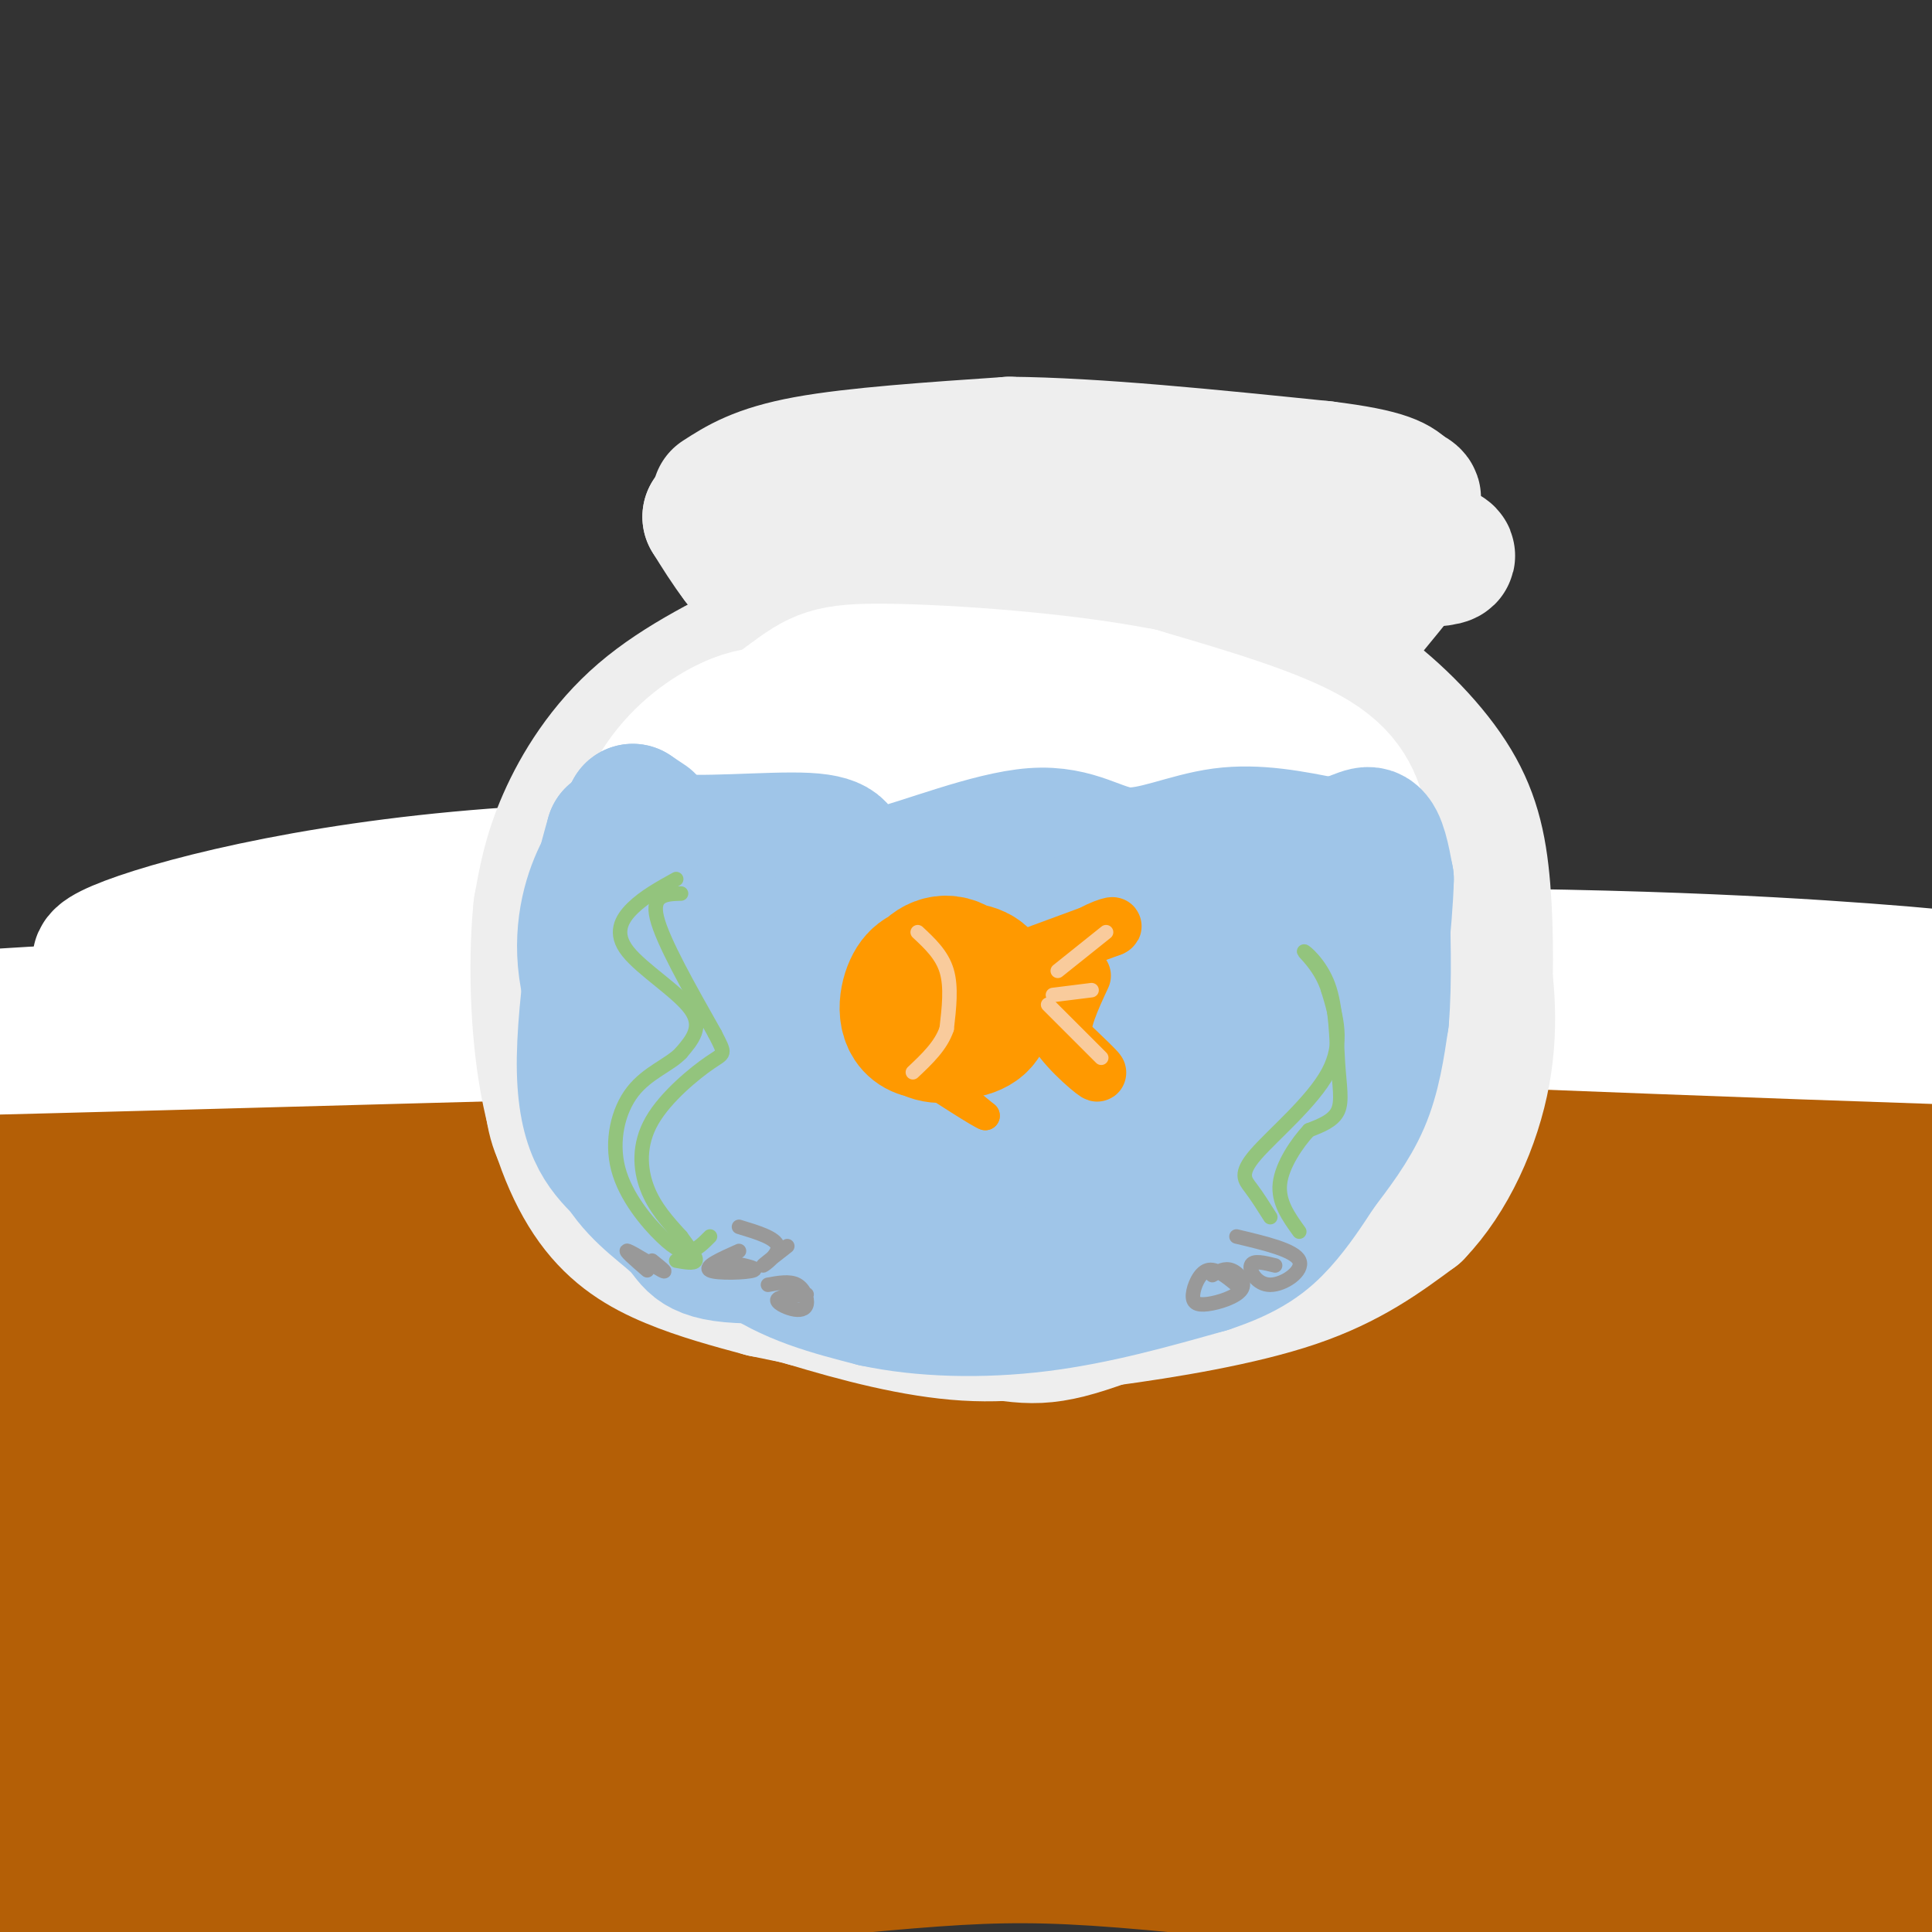 <svg viewBox='0 0 400 400' version='1.1' xmlns='http://www.w3.org/2000/svg' xmlns:xlink='http://www.w3.org/1999/xlink'><rect x="0" y="0" width="400" height="400" fill="#333333" stroke="none"/><g fill='none' stroke='rgb(180,95,6)' stroke-width='28' stroke-linecap='round' stroke-linejoin='round'><path d='M278,261c-19.391,-1.356 -38.782,-2.711 -61,-4c-22.218,-1.289 -47.264,-2.511 -95,1c-47.736,3.511 -118.161,11.753 -97,11c21.161,-0.753 133.908,-10.503 190,-15c56.092,-4.497 55.528,-3.742 85,-3c29.472,0.742 88.978,1.470 123,4c34.022,2.530 42.558,6.860 51,10c8.442,3.140 16.788,5.089 -24,0c-40.788,-5.089 -130.712,-17.216 -178,-23c-47.288,-5.784 -51.939,-5.224 -97,-6c-45.061,-0.776 -130.530,-2.888 -216,-5'/><path d='M-41,231c-34.468,-1.563 -12.638,-2.971 28,-5c40.638,-2.029 100.085,-4.681 163,-4c62.915,0.681 129.299,4.694 202,13c72.701,8.306 151.719,20.905 156,21c4.281,0.095 -66.174,-12.313 -125,-20c-58.826,-7.687 -106.021,-10.653 -134,-12c-27.979,-1.347 -36.740,-1.073 -61,0c-24.260,1.073 -64.018,2.947 -110,10c-45.982,7.053 -98.189,19.285 -107,21c-8.811,1.715 25.772,-7.087 68,-14c42.228,-6.913 92.100,-11.938 118,-15c25.900,-3.062 27.829,-4.161 61,-5c33.171,-0.839 97.586,-1.420 162,-2'/><path d='M380,219c44.755,1.062 75.644,4.718 105,9c29.356,4.282 57.181,9.192 31,8c-26.181,-1.192 -106.366,-8.485 -154,-12c-47.634,-3.515 -62.717,-3.253 -84,-3c-21.283,0.253 -48.765,0.496 -86,3c-37.235,2.504 -84.221,7.267 -127,14c-42.779,6.733 -81.350,15.435 -91,17c-9.650,1.565 9.623,-4.008 52,-12c42.377,-7.992 107.859,-18.402 153,-24c45.141,-5.598 69.942,-6.385 105,-6c35.058,0.385 80.375,1.943 115,6c34.625,4.057 58.559,10.613 70,15c11.441,4.387 10.388,6.604 17,9c6.612,2.396 20.889,4.970 -6,6c-26.889,1.030 -94.945,0.515 -163,0'/><path d='M317,249c-64.179,2.018 -143.127,7.064 -188,11c-44.873,3.936 -55.671,6.764 -90,14c-34.329,7.236 -92.191,18.880 -69,18c23.191,-0.880 127.433,-14.285 190,-20c62.567,-5.715 83.459,-3.740 107,-3c23.541,0.740 49.731,0.244 94,6c44.269,5.756 106.616,17.762 92,18c-14.616,0.238 -106.194,-11.294 -188,-13c-81.806,-1.706 -153.840,6.412 -189,11c-35.160,4.588 -33.445,5.646 -46,9c-12.555,3.354 -39.380,9.003 -21,8c18.380,-1.003 81.964,-8.658 140,-13c58.036,-4.342 110.525,-5.370 148,-5c37.475,0.370 59.936,2.138 83,7c23.064,4.862 46.733,12.818 41,15c-5.733,2.182 -40.866,-1.409 -76,-5'/><path d='M345,307c-43.813,-0.813 -115.346,-0.346 -159,1c-43.654,1.346 -59.428,3.573 -84,8c-24.572,4.427 -57.943,11.056 -73,16c-15.057,4.944 -11.800,8.204 -16,11c-4.200,2.796 -15.858,5.127 29,1c44.858,-4.127 146.230,-14.714 206,-19c59.770,-4.286 77.936,-2.271 102,0c24.064,2.271 54.024,4.798 70,7c15.976,2.202 17.968,4.077 21,6c3.032,1.923 7.105,3.892 -9,3c-16.105,-0.892 -52.388,-4.646 -116,-3c-63.612,1.646 -154.553,8.692 -202,14c-47.447,5.308 -51.401,8.878 -64,14c-12.599,5.122 -33.845,11.796 -40,16c-6.155,4.204 2.779,5.939 23,3c20.221,-2.939 51.728,-10.552 114,-15c62.272,-4.448 155.311,-5.731 208,-3c52.689,2.731 65.030,9.474 77,14c11.970,4.526 23.569,6.834 -12,4c-35.569,-2.834 -118.305,-10.810 -162,-14c-43.695,-3.190 -48.347,-1.595 -53,0'/><path d='M205,371c-52.316,6.516 -156.605,22.807 -203,32c-46.395,9.193 -34.895,11.288 -17,9c17.895,-2.288 42.185,-8.958 80,-16c37.815,-7.042 89.153,-14.455 137,-17c47.847,-2.545 92.201,-0.221 121,2c28.799,2.221 42.043,4.338 68,10c25.957,5.662 64.628,14.867 38,14c-26.628,-0.867 -118.554,-11.806 -167,-17c-48.446,-5.194 -53.410,-4.643 -93,-1c-39.590,3.643 -113.804,10.377 -113,9c0.804,-1.377 76.628,-10.864 124,-16c47.372,-5.136 66.292,-5.921 104,-4c37.708,1.921 94.202,6.549 120,8c25.798,1.451 20.899,-0.274 16,-2'/><path d='M420,382c-6.300,-3.630 -30.051,-11.706 -50,-17c-19.949,-5.294 -36.095,-7.807 -60,-10c-23.905,-2.193 -55.570,-4.066 -79,-5c-23.430,-0.934 -38.625,-0.929 -62,1c-23.375,1.929 -54.931,5.782 -74,9c-19.069,3.218 -25.652,5.800 -51,11c-25.348,5.200 -69.461,13.016 -22,9c47.461,-4.016 186.495,-19.865 237,-27c50.505,-7.135 12.481,-5.557 39,-2c26.519,3.557 117.580,9.091 133,7c15.420,-2.091 -44.801,-11.809 -87,-18c-42.199,-6.191 -66.377,-8.855 -96,-10c-29.623,-1.145 -64.693,-0.771 -85,-1c-20.307,-0.229 -25.852,-1.062 -57,4c-31.148,5.062 -87.899,16.018 -110,20c-22.101,3.982 -9.550,0.991 3,-2'/><path d='M-1,351c12.833,-3.167 43.417,-10.083 74,-17'/><path d='M25,289c0.567,-4.262 1.133,-8.525 0,-13c-1.133,-4.475 -3.966,-9.163 -5,13c-1.034,22.163 -0.271,71.177 -1,66c-0.729,-5.177 -2.951,-64.544 -5,-86c-2.049,-21.456 -3.925,-5.001 -6,6c-2.075,11.001 -4.350,16.547 -3,36c1.350,19.453 6.325,52.814 6,41c-0.325,-11.814 -5.950,-68.804 -9,-89c-3.050,-20.196 -3.525,-3.598 -4,13'/><path d='M-2,276c-1.289,9.933 -2.511,28.267 -1,44c1.511,15.733 5.756,28.867 10,42'/></g>
<g fill='none' stroke='rgb(255,255,255)' stroke-width='28' stroke-linecap='round' stroke-linejoin='round'><path d='M230,180c-48.625,-0.760 -97.249,-1.521 -135,2c-37.751,3.521 -64.628,11.323 -72,15c-7.372,3.677 4.762,3.229 9,4c4.238,0.771 0.580,2.763 42,2c41.420,-0.763 127.919,-4.279 190,-5c62.081,-0.721 99.743,1.353 122,3c22.257,1.647 29.108,2.866 52,6c22.892,3.134 61.826,8.181 38,9c-23.826,0.819 -110.413,-2.591 -197,-6'/><path d='M279,210c-113.622,1.448 -299.177,8.069 -346,8c-46.823,-0.069 45.086,-6.826 127,-11c81.914,-4.174 153.833,-5.764 227,-3c73.167,2.764 147.584,9.882 222,17'/><path d='M509,221c35.422,2.822 12.978,1.378 3,0c-9.978,-1.378 -7.489,-2.689 -5,-4'/></g>
<g fill='none' stroke='rgb(238,238,238)' stroke-width='28' stroke-linecap='round' stroke-linejoin='round'><path d='M162,131c-10.578,5.133 -21.156,10.267 -29,17c-7.844,6.733 -12.956,15.067 -16,22c-3.044,6.933 -4.022,12.467 -5,18'/><path d='M112,188c-0.959,9.021 -0.855,22.573 1,34c1.855,11.427 5.461,20.730 10,27c4.539,6.270 10.011,9.506 16,12c5.989,2.494 12.494,4.247 19,6'/><path d='M158,267c11.976,2.570 32.416,5.995 44,8c11.584,2.005 14.311,2.589 27,-2c12.689,-4.589 35.339,-14.351 48,-21c12.661,-6.649 15.332,-10.185 18,-14c2.668,-3.815 5.334,-7.907 8,-12'/><path d='M303,226c2.096,-3.626 3.335,-6.690 4,-14c0.665,-7.310 0.756,-18.867 0,-28c-0.756,-9.133 -2.357,-15.844 -7,-23c-4.643,-7.156 -12.326,-14.759 -20,-20c-7.674,-5.241 -15.337,-8.121 -23,-11'/><path d='M257,130c-10.222,-3.561 -24.278,-6.965 -33,-9c-8.722,-2.035 -12.111,-2.701 -21,-1c-8.889,1.701 -23.278,5.768 -32,11c-8.722,5.232 -11.778,11.628 -15,17c-3.222,5.372 -6.611,9.721 -10,20c-3.389,10.279 -6.780,26.487 -5,39c1.780,12.513 8.729,21.329 14,27c5.271,5.671 8.863,8.196 15,11c6.137,2.804 14.820,5.886 25,7c10.180,1.114 21.856,0.262 30,-1c8.144,-1.262 12.755,-2.932 18,-6c5.245,-3.068 11.122,-7.534 17,-12'/><path d='M260,233c4.348,-5.164 6.719,-12.073 8,-18c1.281,-5.927 1.474,-10.871 0,-17c-1.474,-6.129 -4.613,-13.444 -9,-19c-4.387,-5.556 -10.020,-9.352 -14,-12c-3.980,-2.648 -6.306,-4.149 -18,-7c-11.694,-2.851 -32.755,-7.054 -46,-6c-13.245,1.054 -18.675,7.365 -23,14c-4.325,6.635 -7.545,13.596 -8,23c-0.455,9.404 1.853,21.252 8,31c6.147,9.748 16.131,17.397 24,22c7.869,4.603 13.622,6.161 18,7c4.378,0.839 7.379,0.961 14,0c6.621,-0.961 16.862,-3.004 26,-9c9.138,-5.996 17.175,-15.946 21,-23c3.825,-7.054 3.439,-11.210 3,-16c-0.439,-4.790 -0.930,-10.212 -4,-16c-3.070,-5.788 -8.720,-11.943 -16,-17c-7.280,-5.057 -16.191,-9.015 -25,-12c-8.809,-2.985 -17.517,-4.996 -29,-4c-11.483,0.996 -25.742,4.998 -40,9'/><path d='M150,163c-9.701,4.388 -13.952,10.857 -17,17c-3.048,6.143 -4.892,11.961 -3,20c1.892,8.039 7.519,18.299 14,25c6.481,6.701 13.817,9.842 19,13c5.183,3.158 8.212,6.331 24,8c15.788,1.669 44.334,1.832 61,-1c16.666,-2.832 21.453,-8.658 25,-12c3.547,-3.342 5.855,-4.198 4,-12c-1.855,-7.802 -7.875,-22.549 -14,-33c-6.125,-10.451 -12.357,-16.604 -22,-22c-9.643,-5.396 -22.698,-10.033 -31,-12c-8.302,-1.967 -11.852,-1.264 -21,2c-9.148,3.264 -23.895,9.090 -32,14c-8.105,4.910 -9.570,8.906 -11,13c-1.430,4.094 -2.827,8.288 -4,13c-1.173,4.712 -2.124,9.942 1,19c3.124,9.058 10.322,21.943 19,30c8.678,8.057 18.836,11.284 33,11c14.164,-0.284 32.332,-4.081 42,-7c9.668,-2.919 10.834,-4.959 12,-7'/><path d='M249,242c4.392,-3.508 9.371,-8.777 12,-15c2.629,-6.223 2.907,-13.400 1,-22c-1.907,-8.600 -6.001,-18.622 -10,-25c-3.999,-6.378 -7.904,-9.111 -10,-12c-2.096,-2.889 -2.383,-5.935 -14,-7c-11.617,-1.065 -34.564,-0.151 -47,1c-12.436,1.151 -14.360,2.539 -20,7c-5.640,4.461 -14.994,11.996 -20,19c-5.006,7.004 -5.662,13.476 -4,23c1.662,9.524 5.642,22.101 12,31c6.358,8.899 15.095,14.121 22,17c6.905,2.879 11.978,3.414 18,3c6.022,-0.414 12.994,-1.779 19,-4c6.006,-2.221 11.047,-5.298 16,-10c4.953,-4.702 9.819,-11.029 13,-15c3.181,-3.971 4.679,-5.587 6,-15c1.321,-9.413 2.467,-26.623 2,-36c-0.467,-9.377 -2.545,-10.922 -7,-14c-4.455,-3.078 -11.287,-7.691 -22,-8c-10.713,-0.309 -25.307,3.686 -34,7c-8.693,3.314 -11.484,5.947 -15,12c-3.516,6.053 -7.758,15.527 -12,25'/><path d='M155,204c-0.216,9.591 5.246,21.069 13,28c7.754,6.931 17.802,9.317 34,7c16.198,-2.317 38.546,-9.336 53,-17c14.454,-7.664 21.015,-15.973 24,-21c2.985,-5.027 2.393,-6.772 1,-11c-1.393,-4.228 -3.589,-10.940 -5,-15c-1.411,-4.060 -2.039,-5.470 -9,-9c-6.961,-3.530 -20.255,-9.181 -29,-12c-8.745,-2.819 -12.939,-2.805 -18,0c-5.061,2.805 -10.987,8.400 -11,17c-0.013,8.600 5.886,20.206 14,28c8.114,7.794 18.441,11.775 25,14c6.559,2.225 9.348,2.695 16,1c6.652,-1.695 17.166,-5.553 22,-10c4.834,-4.447 3.989,-9.482 4,-12c0.011,-2.518 0.879,-2.520 -2,-10c-2.879,-7.480 -9.506,-22.437 -19,-31c-9.494,-8.563 -21.855,-10.732 -29,-11c-7.145,-0.268 -9.072,1.366 -11,3'/><path d='M228,143c-6.197,3.265 -16.188,9.927 -20,18c-3.812,8.073 -1.443,17.557 1,25c2.443,7.443 4.961,12.846 12,18c7.039,5.154 18.600,10.060 26,12c7.400,1.940 10.637,0.916 15,-1c4.363,-1.916 9.850,-4.722 13,-7c3.150,-2.278 3.963,-4.026 2,-10c-1.963,-5.974 -6.702,-16.174 -14,-25c-7.298,-8.826 -17.155,-16.277 -26,-20c-8.845,-3.723 -16.679,-3.718 -20,-5c-3.321,-1.282 -2.129,-3.852 -9,0c-6.871,3.852 -21.804,14.125 -28,19c-6.196,4.875 -3.655,4.350 -2,8c1.655,3.650 2.423,11.474 4,17c1.577,5.526 3.961,8.753 7,12c3.039,3.247 6.731,6.513 13,9c6.269,2.487 15.115,4.195 23,1c7.885,-3.195 14.809,-11.291 18,-16c3.191,-4.709 2.648,-6.030 1,-11c-1.648,-4.970 -4.400,-13.590 -7,-19c-2.600,-5.410 -5.046,-7.610 -9,-10c-3.954,-2.390 -9.415,-4.968 -14,-6c-4.585,-1.032 -8.292,-0.516 -12,0'/><path d='M202,152c-5.891,2.509 -14.620,8.783 -18,16c-3.380,7.217 -1.413,15.379 0,21c1.413,5.621 2.272,8.702 6,11c3.728,2.298 10.324,3.812 15,3c4.676,-0.812 7.433,-3.949 10,-8c2.567,-4.051 4.944,-9.017 4,-16c-0.944,-6.983 -5.209,-15.982 -8,-21c-2.791,-5.018 -4.109,-6.053 -7,-4c-2.891,2.053 -7.354,7.194 -10,11c-2.646,3.806 -3.476,6.275 -3,13c0.476,6.725 2.256,17.704 4,22c1.744,4.296 3.452,1.910 5,2c1.548,0.090 2.937,2.657 4,-4c1.063,-6.657 1.800,-22.536 1,-32c-0.800,-9.464 -3.136,-12.512 -6,-15c-2.864,-2.488 -6.256,-4.415 -9,-5c-2.744,-0.585 -4.840,0.172 -7,1c-2.160,0.828 -4.383,1.727 -7,5c-2.617,3.273 -5.628,8.920 -7,17c-1.372,8.080 -1.106,18.594 0,25c1.106,6.406 3.053,8.703 5,11'/><path d='M174,205c3.551,3.370 9.927,6.293 14,8c4.073,1.707 5.842,2.196 10,-2c4.158,-4.196 10.706,-13.078 12,-24c1.294,-10.922 -2.664,-23.885 -5,-31c-2.336,-7.115 -3.050,-8.382 -6,-11c-2.950,-2.618 -8.137,-6.586 -12,-8c-3.863,-1.414 -6.403,-0.273 -10,1c-3.597,1.273 -8.252,2.678 -13,9c-4.748,6.322 -9.588,17.563 -12,26c-2.412,8.437 -2.396,14.072 -1,20c1.396,5.928 4.172,12.150 7,17c2.828,4.850 5.708,8.330 11,9c5.292,0.670 12.994,-1.469 19,-5c6.006,-3.531 10.314,-8.454 13,-14c2.686,-5.546 3.751,-11.713 4,-16c0.249,-4.287 -0.318,-6.693 -2,-10c-1.682,-3.307 -4.481,-7.516 -9,-9c-4.519,-1.484 -10.760,-0.242 -17,1'/><path d='M202,127c-4.667,-2.000 -9.333,-4.000 -17,-2c-7.667,2.000 -18.333,8.000 -29,14'/><path d='M156,139c-9.333,5.976 -18.167,13.917 -25,22c-6.833,8.083 -11.667,16.310 -14,22c-2.333,5.690 -2.167,8.845 -2,12'/><path d='M115,195c-0.679,7.690 -1.375,20.917 -1,29c0.375,8.083 1.821,11.024 4,14c2.179,2.976 5.089,5.988 8,9'/><path d='M126,247c2.356,3.622 4.244,8.178 11,12c6.756,3.822 18.378,6.911 30,10'/><path d='M167,269c10.711,3.244 22.489,6.356 33,7c10.511,0.644 19.756,-1.178 29,-3'/><path d='M229,273c12.067,-1.622 27.733,-4.178 39,-8c11.267,-3.822 18.133,-8.911 25,-14'/><path d='M293,251c7.024,-7.274 12.083,-18.458 14,-29c1.917,-10.542 0.690,-20.440 -1,-28c-1.690,-7.560 -3.845,-12.780 -6,-18'/><path d='M300,176c-4.711,-8.800 -13.489,-21.800 -21,-28c-7.511,-6.200 -13.756,-5.600 -20,-5'/><path d='M161,133c0.167,-3.083 0.333,-6.167 -1,-9c-1.333,-2.833 -4.167,-5.417 -7,-8'/><path d='M153,116c-2.167,-2.833 -4.083,-5.917 -6,-9'/><path d='M147,107c4.833,-0.500 19.917,2.750 35,6'/><path d='M182,113c23.333,1.500 64.167,2.250 105,3'/><path d='M287,116c18.667,0.000 12.833,-1.500 7,-3'/><path d='M294,113c-3.333,5.000 -15.167,19.000 -27,33'/><path d='M149,103c4.000,-2.583 8.000,-5.167 18,-7c10.000,-1.833 26.000,-2.917 42,-4'/><path d='M209,92c17.833,0.167 41.417,2.583 65,5'/><path d='M274,97c13.667,1.667 15.333,3.333 17,5'/><path d='M291,102c2.833,1.167 1.417,1.583 0,2'/></g>
<g fill='none' stroke='rgb(255,255,255)' stroke-width='28' stroke-linecap='round' stroke-linejoin='round'><path d='M160,148c-2.467,0.044 -4.933,0.089 -9,2c-4.067,1.911 -9.733,5.689 -14,12c-4.267,6.311 -7.133,15.156 -10,24'/><path d='M127,186c-1.583,7.952 -0.542,15.833 0,22c0.542,6.167 0.583,10.619 6,17c5.417,6.381 16.208,14.690 27,23'/><path d='M160,248c7.464,4.988 12.625,5.958 20,7c7.375,1.042 16.964,2.155 29,0c12.036,-2.155 26.518,-7.577 41,-13'/><path d='M250,242c12.119,-6.155 21.917,-15.042 27,-21c5.083,-5.958 5.452,-8.988 6,-14c0.548,-5.012 1.274,-12.006 2,-19'/><path d='M285,188c-0.202,-5.821 -1.708,-10.875 -3,-16c-1.292,-5.125 -2.369,-10.321 -10,-15c-7.631,-4.679 -21.815,-8.839 -36,-13'/><path d='M236,144c-16.439,-3.234 -39.538,-4.820 -52,-5c-12.462,-0.180 -14.289,1.046 -21,6c-6.711,4.954 -18.308,13.636 -24,21c-5.692,7.364 -5.478,13.411 -5,19c0.478,5.589 1.222,10.720 2,14c0.778,3.280 1.591,4.708 6,9c4.409,4.292 12.416,11.447 26,16c13.584,4.553 32.746,6.505 44,7c11.254,0.495 14.598,-0.467 18,-1c3.402,-0.533 6.860,-0.638 12,-3c5.140,-2.362 11.961,-6.982 15,-13c3.039,-6.018 2.297,-13.434 1,-18c-1.297,-4.566 -3.148,-6.283 -5,-8'/><path d='M253,188c-2.296,-3.279 -5.535,-7.477 -18,-13c-12.465,-5.523 -34.157,-12.372 -47,-15c-12.843,-2.628 -16.836,-1.035 -23,3c-6.164,4.035 -14.497,10.513 -18,17c-3.503,6.487 -2.176,12.985 3,21c5.176,8.015 14.199,17.548 24,23c9.801,5.452 20.378,6.824 29,7c8.622,0.176 15.288,-0.845 22,-3c6.712,-2.155 13.469,-5.446 18,-12c4.531,-6.554 6.834,-16.372 7,-23c0.166,-6.628 -1.806,-10.066 -6,-15c-4.194,-4.934 -10.609,-11.363 -19,-15c-8.391,-3.637 -18.759,-4.483 -25,-5c-6.241,-0.517 -8.355,-0.707 -12,3c-3.645,3.707 -8.819,11.311 -11,16c-2.181,4.689 -1.368,6.463 0,10c1.368,3.537 3.291,8.837 7,13c3.709,4.163 9.202,7.189 14,9c4.798,1.811 8.899,2.405 13,3'/><path d='M211,212c7.389,0.268 19.362,-0.562 28,-4c8.638,-3.438 13.940,-9.486 17,-13c3.060,-3.514 3.876,-4.496 1,-9c-2.876,-4.504 -9.444,-12.530 -17,-18c-7.556,-5.470 -16.098,-8.384 -24,-7c-7.902,1.384 -15.163,7.064 -21,9c-5.837,1.936 -10.250,0.126 -5,7c5.250,6.874 20.163,22.430 27,28c6.837,5.570 5.598,1.153 8,-1c2.402,-2.153 8.444,-2.043 15,-5c6.556,-2.957 13.625,-8.980 16,-15c2.375,-6.020 0.057,-12.036 -2,-16c-2.057,-3.964 -3.853,-5.876 -9,-8c-5.147,-2.124 -13.643,-4.461 -23,-5c-9.357,-0.539 -19.573,0.720 -27,3c-7.427,2.280 -12.063,5.580 -15,8c-2.937,2.420 -4.175,3.959 -5,7c-0.825,3.041 -1.236,7.583 0,11c1.236,3.417 4.118,5.708 7,8'/><path d='M182,192c4.268,2.549 11.437,4.920 18,5c6.563,0.080 12.521,-2.132 18,-4c5.479,-1.868 10.478,-3.392 14,-6c3.522,-2.608 5.566,-6.301 5,-9c-0.566,-2.699 -3.744,-4.402 -8,-7c-4.256,-2.598 -9.591,-6.089 -20,-7c-10.409,-0.911 -25.893,0.757 -35,4c-9.107,3.243 -11.837,8.061 -12,13c-0.163,4.939 2.241,9.998 5,13c2.759,3.002 5.875,3.948 9,5c3.125,1.052 6.261,2.212 13,1c6.739,-1.212 17.083,-4.795 23,-8c5.917,-3.205 7.407,-6.030 9,-8c1.593,-1.970 3.289,-3.084 0,-6c-3.289,-2.916 -11.562,-7.632 -17,-10c-5.438,-2.368 -8.040,-2.386 -14,-1c-5.960,1.386 -15.276,4.175 -21,8c-5.724,3.825 -7.854,8.685 -9,12c-1.146,3.315 -1.309,5.085 0,8c1.309,2.915 4.088,6.976 7,9c2.912,2.024 5.956,2.012 9,2'/><path d='M176,206c7.400,-0.933 21.400,-4.267 29,-7c7.600,-2.733 8.800,-4.867 10,-7'/><path d='M131,209c1.417,9.667 2.833,19.333 5,25c2.167,5.667 5.083,7.333 8,9'/><path d='M144,243c10.578,4.111 33.022,9.889 48,12c14.978,2.111 22.489,0.556 30,-1'/><path d='M222,254c12.978,-2.733 30.422,-9.067 39,-13c8.578,-3.933 8.289,-5.467 8,-7'/><path d='M269,234c2.622,-3.578 5.178,-9.022 6,-13c0.822,-3.978 -0.089,-6.489 -1,-9'/></g>
<g fill='none' stroke='rgb(159,197,232)' stroke-width='28' stroke-linecap='round' stroke-linejoin='round'><path d='M134,170c0.000,0.000 -3.000,-2.000 -3,-2'/><path d='M131,168c-0.810,1.107 -1.333,4.875 6,6c7.333,1.125 22.524,-0.393 30,0c7.476,0.393 7.238,2.696 7,5'/><path d='M174,179c1.769,1.796 2.692,3.785 10,2c7.308,-1.785 21.000,-7.344 30,-8c9.000,-0.656 13.308,3.593 19,4c5.692,0.407 12.769,-3.026 20,-4c7.231,-0.974 14.615,0.513 22,2'/><path d='M275,175c5.289,-0.533 7.511,-2.867 9,-2c1.489,0.867 2.244,4.933 3,9'/><path d='M287,182c-0.167,8.167 -2.083,24.083 -4,40'/><path d='M283,222c-2.444,9.689 -6.556,13.911 -14,19c-7.444,5.089 -18.222,11.044 -29,17'/><path d='M240,258c-8.067,3.800 -13.733,4.800 -23,5c-9.267,0.200 -22.133,-0.400 -35,-1'/><path d='M182,262c-9.489,-1.400 -15.711,-4.400 -22,-9c-6.289,-4.600 -12.644,-10.800 -19,-17'/><path d='M141,236c-5.133,-5.000 -8.467,-9.000 -11,-16c-2.533,-7.000 -4.267,-17.000 -6,-27'/><path d='M124,193c-0.500,-7.833 1.250,-13.917 3,-20'/><path d='M127,173c-1.222,6.089 -5.778,31.311 -6,46c-0.222,14.689 3.889,18.844 8,23'/><path d='M129,242c3.790,5.861 9.265,9.015 12,12c2.735,2.985 2.732,5.802 14,6c11.268,0.198 33.809,-2.224 47,-5c13.191,-2.776 17.034,-5.905 23,-10c5.966,-4.095 14.056,-9.156 18,-13c3.944,-3.844 3.742,-6.473 3,-10c-0.742,-3.527 -2.025,-7.953 -5,-11c-2.975,-3.047 -7.643,-4.714 -13,-5c-5.357,-0.286 -11.404,0.807 -16,3c-4.596,2.193 -7.742,5.484 -7,10c0.742,4.516 5.371,10.258 10,16'/><path d='M215,235c6.390,4.808 17.364,8.827 28,8c10.636,-0.827 20.933,-6.499 26,-12c5.067,-5.501 4.905,-10.831 3,-17c-1.905,-6.169 -5.554,-13.179 -10,-17c-4.446,-3.821 -9.689,-4.455 -14,-2c-4.311,2.455 -7.689,7.998 -9,11c-1.311,3.002 -0.556,3.463 1,5c1.556,1.537 3.913,4.151 8,5c4.087,0.849 9.903,-0.067 14,-1c4.097,-0.933 6.476,-1.883 8,-5c1.524,-3.117 2.192,-8.403 0,-12c-2.192,-3.597 -7.244,-5.507 -11,-7c-3.756,-1.493 -6.216,-2.569 -11,3c-4.784,5.569 -11.892,17.785 -19,30'/><path d='M229,224c-9.419,-0.751 -23.465,-17.628 -33,-25c-9.535,-7.372 -14.558,-5.240 -18,-4c-3.442,1.240 -5.303,1.587 -7,6c-1.697,4.413 -3.232,12.893 -4,18c-0.768,5.107 -0.771,6.843 3,10c3.771,3.157 11.314,7.736 15,10c3.686,2.264 3.514,2.211 6,0c2.486,-2.211 7.630,-6.582 10,-9c2.370,-2.418 1.965,-2.884 1,-7c-0.965,-4.116 -2.490,-11.881 -8,-19c-5.510,-7.119 -15.003,-13.592 -23,-16c-7.997,-2.408 -14.496,-0.750 -19,3c-4.504,3.750 -7.011,9.593 -8,13c-0.989,3.407 -0.458,4.379 3,8c3.458,3.621 9.845,9.892 16,12c6.155,2.108 12.077,0.054 18,-2'/><path d='M181,222c1.798,-2.787 -2.709,-8.753 -7,-13c-4.291,-4.247 -8.368,-6.775 -11,-9c-2.632,-2.225 -3.821,-4.147 -7,-5c-3.179,-0.853 -8.349,-0.636 -10,2c-1.651,2.636 0.217,7.691 3,11c2.783,3.309 6.483,4.872 11,7c4.517,2.128 9.852,4.821 21,5c11.148,0.179 28.107,-2.155 39,-5c10.893,-2.845 15.718,-6.200 19,-9c3.282,-2.800 5.019,-5.044 6,-7c0.981,-1.956 1.205,-3.625 0,-5c-1.205,-1.375 -3.838,-2.455 -8,-3c-4.162,-0.545 -9.852,-0.555 -14,1c-4.148,1.555 -6.756,4.674 -8,7c-1.244,2.326 -1.126,3.859 0,5c1.126,1.141 3.260,1.891 6,1c2.740,-0.891 6.085,-3.425 7,-6c0.915,-2.575 -0.600,-5.193 -3,-8c-2.400,-2.807 -5.686,-5.802 -9,-7c-3.314,-1.198 -6.657,-0.599 -10,0'/><path d='M206,184c-3.467,0.889 -7.133,3.111 -10,8c-2.867,4.889 -4.933,12.444 -7,20'/><path d='M131,173c-2.400,2.044 -4.800,4.089 -7,9c-2.200,4.911 -4.200,12.689 -2,22c2.200,9.311 8.600,20.156 15,31'/><path d='M137,235c5.444,9.711 11.556,18.489 19,24c7.444,5.511 16.222,7.756 25,10'/><path d='M181,269c9.889,2.133 22.111,2.467 34,1c11.889,-1.467 23.444,-4.733 35,-8'/><path d='M250,262c8.422,-2.756 11.978,-5.644 15,-9c3.022,-3.356 5.511,-7.178 8,-11'/><path d='M273,242c3.067,-4.067 6.733,-8.733 9,-14c2.267,-5.267 3.133,-11.133 4,-17'/><path d='M286,211c0.667,-7.667 0.333,-18.333 0,-29'/></g>
<g fill='none' stroke='rgb(255,153,0)' stroke-width='28' stroke-linecap='round' stroke-linejoin='round'><path d='M199,208c-1.175,-1.082 -2.350,-2.164 -3,-1c-0.650,1.164 -0.775,4.574 0,6c0.775,1.426 2.449,0.869 4,-1c1.551,-1.869 2.979,-5.051 2,-7c-0.979,-1.949 -4.366,-2.667 -7,-1c-2.634,1.667 -4.517,5.718 -4,8c0.517,2.282 3.433,2.795 6,2c2.567,-0.795 4.783,-2.897 7,-5'/><path d='M204,209c1.255,-2.289 0.891,-5.512 -1,-7c-1.891,-1.488 -5.311,-1.243 -8,-1c-2.689,0.243 -4.648,0.483 -6,3c-1.352,2.517 -2.097,7.310 1,9c3.097,1.690 10.036,0.278 12,-3c1.964,-3.278 -1.048,-8.421 -4,-10c-2.952,-1.579 -5.843,0.406 -7,3c-1.157,2.594 -0.578,5.797 0,9'/><path d='M191,212c2.042,1.868 7.147,2.036 10,1c2.853,-1.036 3.456,-3.278 2,-5c-1.456,-1.722 -4.969,-2.925 -7,-3c-2.031,-0.075 -2.580,0.979 -2,2c0.580,1.021 2.290,2.011 4,3'/></g>
<g fill='none' stroke='rgb(255,153,0)' stroke-width='12' stroke-linecap='round' stroke-linejoin='round'><path d='M211,199c0.000,0.000 19.000,-7.000 19,-7'/><path d='M230,192c1.756,-0.867 -3.356,0.467 -6,3c-2.644,2.533 -2.822,6.267 -3,10'/><path d='M221,205c-0.067,0.444 1.267,-3.444 1,-3c-0.267,0.444 -2.133,5.222 -4,10'/><path d='M218,212c1.689,4.089 7.911,9.311 9,10c1.089,0.689 -2.956,-3.156 -7,-7'/><path d='M220,215c-0.500,-3.333 1.750,-8.167 4,-13'/></g>
<g fill='none' stroke='rgb(255,153,0)' stroke-width='6' stroke-linecap='round' stroke-linejoin='round'><path d='M193,222c0.000,0.000 11.000,9.000 11,9'/><path d='M204,231c-0.833,-0.167 -8.417,-5.083 -16,-10'/></g>
<g fill='none' stroke='rgb(249,203,156)' stroke-width='3' stroke-linecap='round' stroke-linejoin='round'><path d='M190,193c2.500,2.333 5.000,4.667 6,8c1.000,3.333 0.500,7.667 0,12'/><path d='M196,213c-1.167,3.500 -4.083,6.250 -7,9'/><path d='M217,208c0.000,0.000 11.000,11.000 11,11'/><path d='M218,206c0.000,0.000 8.000,-1.000 8,-1'/><path d='M219,201c0.000,0.000 10.000,-8.000 10,-8'/></g>
<g fill='none' stroke='rgb(147,196,125)' stroke-width='3' stroke-linecap='round' stroke-linejoin='round'><path d='M140,182c-3.292,1.821 -6.583,3.643 -9,6c-2.417,2.357 -3.958,5.250 -1,9c2.958,3.750 10.417,8.357 13,12c2.583,3.643 0.292,6.321 -2,9'/><path d='M141,218c-2.268,2.445 -6.939,4.059 -10,8c-3.061,3.941 -4.511,10.211 -3,16c1.511,5.789 5.984,11.097 9,14c3.016,2.903 4.576,3.401 6,3c1.424,-0.401 2.712,-1.700 4,-3'/><path d='M141,185c-3.083,0.083 -6.167,0.167 -5,5c1.167,4.833 6.583,14.417 12,24'/><path d='M148,214c2.319,4.536 2.116,3.876 -1,6c-3.116,2.124 -9.147,7.033 -12,12c-2.853,4.967 -2.530,9.990 -1,14c1.530,4.010 4.265,7.005 7,10'/><path d='M141,256c1.933,2.667 3.267,4.333 3,5c-0.267,0.667 -2.133,0.333 -4,0'/><path d='M263,252c-1.357,-2.149 -2.714,-4.298 -4,-6c-1.286,-1.702 -2.500,-2.958 1,-7c3.500,-4.042 11.714,-10.869 15,-17c3.286,-6.131 1.643,-11.565 0,-17'/><path d='M275,205c-1.409,-4.646 -4.930,-7.762 -5,-8c-0.070,-0.238 3.311,2.400 5,7c1.689,4.600 1.685,11.162 2,16c0.315,4.838 0.947,7.954 0,10c-0.947,2.046 -3.474,3.023 -6,4'/><path d='M271,234c-2.444,2.622 -5.556,7.178 -6,11c-0.444,3.822 1.778,6.911 4,10'/></g>
<g fill='none' stroke='rgb(153,153,153)' stroke-width='3' stroke-linecap='round' stroke-linejoin='round'><path d='M153,259c-3.689,1.644 -7.378,3.289 -6,4c1.378,0.711 7.822,0.489 9,0c1.178,-0.489 -2.911,-1.244 -7,-2'/><path d='M167,268c-2.778,0.198 -5.557,0.396 -6,1c-0.443,0.604 1.448,1.616 3,2c1.552,0.384 2.764,0.142 3,-1c0.236,-1.142 -0.504,-3.183 -2,-4c-1.496,-0.817 -3.748,-0.408 -6,0'/><path d='M163,258c-2.622,2.044 -5.244,4.089 -5,4c0.244,-0.089 3.356,-2.311 3,-4c-0.356,-1.689 -4.178,-2.844 -8,-4'/><path d='M135,261c1.711,1.378 3.422,2.756 2,2c-1.422,-0.756 -5.978,-3.644 -7,-4c-1.022,-0.356 1.489,1.822 4,4'/><path d='M256,266c-2.165,-1.758 -4.329,-3.516 -6,-3c-1.671,0.516 -2.848,3.307 -3,5c-0.152,1.693 0.722,2.289 3,2c2.278,-0.289 5.959,-1.462 7,-3c1.041,-1.538 -0.560,-3.439 -2,-4c-1.440,-0.561 -2.720,0.220 -4,1'/><path d='M264,262c-2.310,-0.571 -4.619,-1.143 -5,0c-0.381,1.143 1.167,4.000 4,4c2.833,0.000 6.952,-2.857 6,-5c-0.952,-2.143 -6.976,-3.571 -13,-5'/></g>
</svg>
